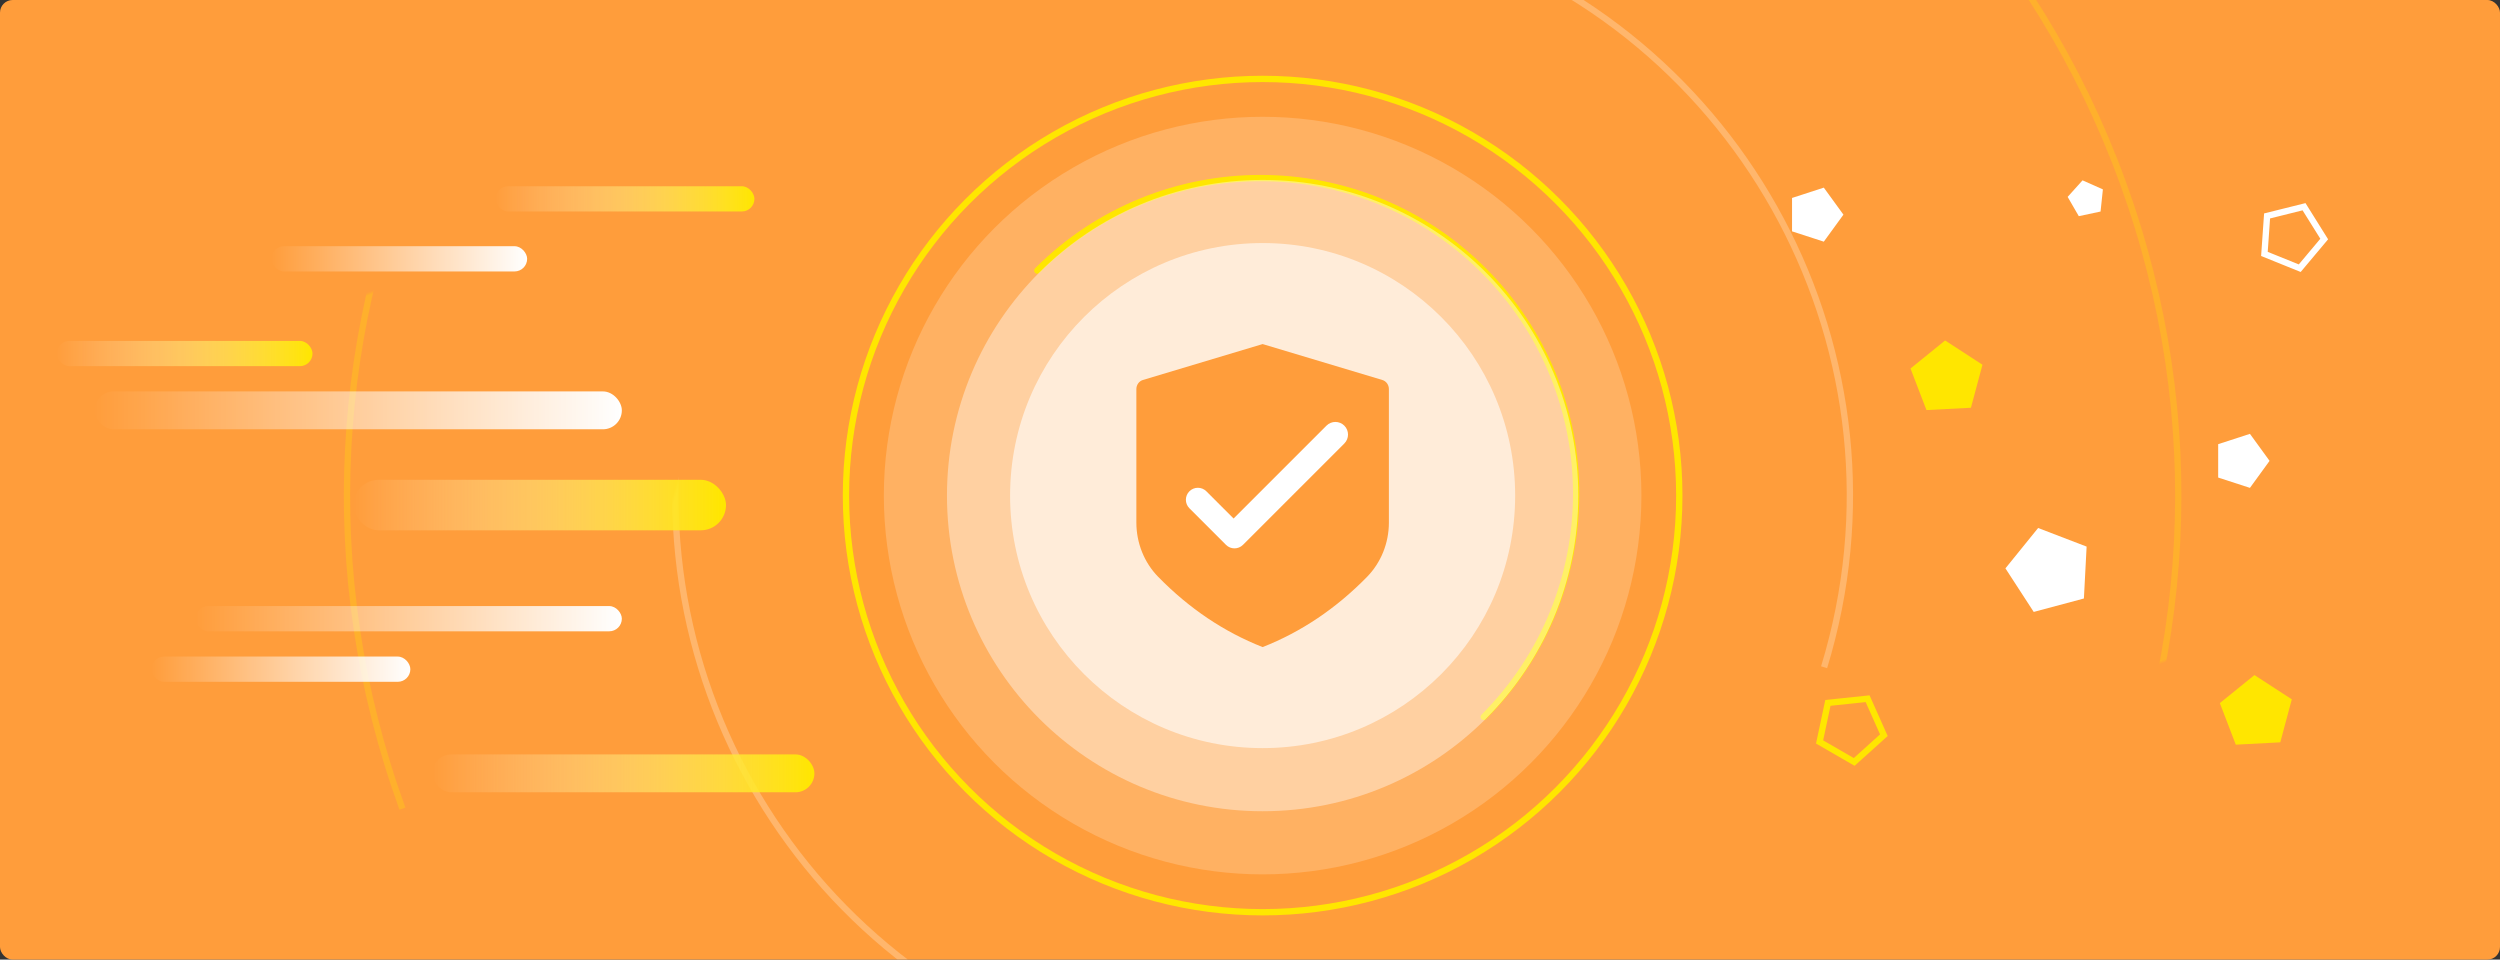<?xml version="1.0" encoding="UTF-8"?>
<svg width="792px" height="304px" viewBox="0 0 792 304" version="1.1" xmlns="http://www.w3.org/2000/svg" xmlns:xlink="http://www.w3.org/1999/xlink">
    <rect x="0" y="0" width="792" height="304" fill="#333333" stroke="none"/>
    <title>Group 7</title>
    <defs>
        <rect id="path-1" x="-3.63797881e-12" y="0" width="792" height="304" rx="4"></rect>
        <linearGradient x1="100%" y1="50%" x2="0%" y2="50%" id="linearGradient-3">
            <stop stop-color="#FFFFFF" offset="0%"></stop>
            <stop stop-color="#FFFFFF" stop-opacity="0" offset="100%"></stop>
        </linearGradient>
        <linearGradient x1="100%" y1="50%" x2="0%" y2="50%" id="linearGradient-4">
            <stop stop-color="#FFE600" offset="0%"></stop>
            <stop stop-color="#FFFFFF" stop-opacity="0" offset="100%"></stop>
        </linearGradient>
        <linearGradient x1="100%" y1="50%" x2="0%" y2="50%" id="linearGradient-5">
            <stop stop-color="#FFFFFF" offset="0%"></stop>
            <stop stop-color="#FFFFFF" stop-opacity="0" offset="100%"></stop>
        </linearGradient>
        <linearGradient x1="100%" y1="50%" x2="0%" y2="50%" id="linearGradient-6">
            <stop stop-color="#FFFFFF" offset="0%"></stop>
            <stop stop-color="#FFFFFF" stop-opacity="0" offset="100%"></stop>
        </linearGradient>
        <linearGradient x1="100%" y1="50%" x2="0%" y2="50%" id="linearGradient-7">
            <stop stop-color="#FFE600" offset="0%"></stop>
            <stop stop-color="#FFFFFF" stop-opacity="0" offset="100%"></stop>
        </linearGradient>
        <linearGradient x1="100%" y1="50%" x2="0%" y2="50%" id="linearGradient-8">
            <stop stop-color="#FFFFFF" offset="0%"></stop>
            <stop stop-color="#FFFFFF" stop-opacity="0" offset="100%"></stop>
        </linearGradient>
        <linearGradient x1="100%" y1="50%" x2="0%" y2="50%" id="linearGradient-9">
            <stop stop-color="#FFE600" offset="0%"></stop>
            <stop stop-color="#FFFFFF" stop-opacity="0" offset="100%"></stop>
        </linearGradient>
        <linearGradient x1="99.03%" y1="50%" x2="0%" y2="50%" id="linearGradient-10">
            <stop stop-color="#FFE600" offset="0%"></stop>
            <stop stop-color="#FFFFFF" stop-opacity="0" offset="100%"></stop>
        </linearGradient>
    </defs>
    <g id="Pages" stroke="none" stroke-width="1" fill="none" fill-rule="evenodd">
        <g id="Blog---2.2---Zeplin-Copy" transform="translate(-304, -728)">
            <g id="Group-7" transform="translate(304, 728)">
                <mask id="mask-2" fill="white">
                    <use xlink:href="#path-1"></use>
                </mask>
                <use id="Rectangle" fill="#FF9D3B" xlink:href="#path-1"></use>
                <g id="Group-5" mask="url(#mask-2)">
                    <g transform="translate(268, 14)">
                        <circle id="Oval" stroke="none" fill-opacity="0.2" fill="#FFFFFF" fill-rule="evenodd" cx="132" cy="143" r="120"></circle>
                        <circle id="Oval-Copy-3" stroke="#FFE600" stroke-width="2" fill="none" cx="132" cy="143" r="132"></circle>
                        <path d="M266.686,157.059 C266.686,101.83 221.915,57.059 166.686,57.059 C111.458,57.059 66.686,101.83 66.686,157.059" id="Oval-Copy-6" stroke="#FFE600" stroke-width="2" fill="none" stroke-linecap="round" stroke-linejoin="round" transform="translate(166.686, 107.059) rotate(-315) translate(-166.686, -107.059) "></path>
                        <circle id="Oval-Copy-12" stroke="none" fill-opacity="0.4" fill="#FFFFFF" fill-rule="evenodd" cx="132" cy="143" r="100"></circle>
                        <circle id="Oval-Copy-13" stroke="none" fill-opacity="0.6" fill="#FFFFFF" fill-rule="evenodd" cx="132" cy="143" r="80"></circle>
                        <path d="M92,137.75 L92,109.264 C92,107.924 92.844,106.746 94.072,106.378 L132,95 L169.926,106.378 C171.154,106.746 172,107.924 172,109.264 L172,151.546 C172,158.026 169.503,164.23 165.082,168.748 C155.288,178.754 144.261,186.172 132,191 C119.739,186.172 108.71,178.754 98.916,168.748 C94.495,164.23 92,158.026 92,151.546 L92,137.75 Z" id="Stroke-1-Copy-2" stroke="none" fill="#FF9D3B" fill-rule="evenodd"></path>
                        <path d="M110.606,122 C112.706,122 114.407,123.702 114.407,125.801 L114.406,138 L156.018,138 C158.227,138 160.018,139.791 160.018,142 C160.018,144.209 158.227,146 156.018,146 L110.805,146 L110.694,145.999 C110.665,146 110.636,146 110.606,146 C108.507,146 106.805,144.298 106.805,142.199 L106.805,125.801 C106.805,123.702 108.507,122 110.606,122 Z" id="Combined-Shape" stroke="none" fill="#FFFFFF" fill-rule="evenodd" transform="translate(133.412, 134) rotate(-45) translate(-133.412, -134) "></path>
                    </g>
                </g>
                <path d="M400,447 C560.163,447 690,317.163 690,157 C690,-3.163 560.163,-133 400,-133 C239.837,-133 110,-3.163 110,157" id="Oval" stroke="#FFE600" stroke-width="2" opacity="0.5" mask="url(#mask-2)" transform="translate(400, 157) rotate(-20) translate(-400, -157) "></path>
                <path d="M190.873,311.746 C293.598,311.746 376.873,228.471 376.873,125.746" id="Oval-Copy" stroke="#FFFFFF" stroke-width="2" opacity="0.5" mask="url(#mask-2)" transform="translate(283.873, 218.746) rotate(107) translate(-283.873, -218.746) "></path>
                <path d="M609.127,2.254 C506.402,2.254 423.127,85.529 423.127,188.254" id="Oval-Copy-2" stroke="#FFFFFF" stroke-width="2" opacity="0.5" mask="url(#mask-2)" transform="translate(516.127, 95.254) rotate(107) translate(-516.127, -95.254) "></path>
                <g id="Group-6" mask="url(#mask-2)" fill="url(#linearGradient-3)">
                    <g transform="translate(30, 124)" id="Rectangle">
                        <rect x="0" y="0" width="167" height="12" rx="6"></rect>
                    </g>
                </g>
                <g id="Group-6-Copy" mask="url(#mask-2)" fill="url(#linearGradient-4)">
                    <g transform="translate(137, 239)" id="Rectangle">
                        <rect x="0" y="0" width="121" height="12" rx="6"></rect>
                    </g>
                </g>
                <g id="Group-6-Copy-2" mask="url(#mask-2)" fill="url(#linearGradient-5)">
                    <g transform="translate(62, 192)" id="Rectangle">
                        <rect x="0" y="0" width="135" height="8" rx="4"></rect>
                    </g>
                </g>
                <g id="Group-6-Copy-4" mask="url(#mask-2)" fill="url(#linearGradient-6)">
                    <g transform="translate(48, 208)" id="Rectangle">
                        <rect x="0" y="0" width="82" height="8" rx="4"></rect>
                    </g>
                </g>
                <g id="Group-6-Copy-5" mask="url(#mask-2)" fill="url(#linearGradient-7)">
                    <g transform="translate(18, 108)" id="Rectangle">
                        <rect x="0" y="0" width="81" height="8" rx="4"></rect>
                    </g>
                </g>
                <g id="Group-6-Copy-6" mask="url(#mask-2)" fill="url(#linearGradient-8)">
                    <g transform="translate(86, 78)" id="Rectangle">
                        <rect x="0" y="0" width="81" height="8" rx="4"></rect>
                    </g>
                </g>
                <g id="Group-6-Copy-7" mask="url(#mask-2)" fill="url(#linearGradient-9)">
                    <g transform="translate(157, 59)" id="Rectangle">
                        <rect x="0" y="0" width="82" height="8" rx="4"></rect>
                    </g>
                </g>
                <g id="Group-6-Copy-3" mask="url(#mask-2)" fill="url(#linearGradient-10)">
                    <g transform="translate(112, 152)" id="Rectangle">
                        <rect x="0" y="0" width="118" height="16" rx="8"></rect>
                    </g>
                </g>
                <polygon id="Polygon" fill="#FFFFFF" mask="url(#mask-2)" transform="translate(575, 68) rotate(18) translate(-575, -68) " points="575 59 583.56 65.219 580.29 75.281 569.71 75.281 566.44 65.219"></polygon>
                <polygon id="Polygon-Copy-6" fill="#FFFFFF" mask="url(#mask-2)" transform="translate(661, 63) rotate(-300) translate(-661, -63) " points="661 57 666.706 61.146 664.527 67.854 657.473 67.854 655.294 61.146"></polygon>
                <polygon id="Polygon-Copy-7" fill="#FFFFFF" mask="url(#mask-2)" transform="translate(649.3, 180.79) rotate(57) translate(-649.3, -180.79) " points="649.3 166.79 662.615 176.464 657.529 192.116 641.071 192.116 635.986 176.464"></polygon>
                <polygon id="Polygon-Copy-4" fill="#FFFFFF" mask="url(#mask-2)" transform="translate(710, 146) rotate(18) translate(-710, -146) " points="710 137 718.56 143.219 715.29 153.281 704.71 153.281 701.44 143.219"></polygon>
                <path d="M726.072,64.742 L735.834,71.834 L732.105,83.309 L720.039,83.309 L716.311,71.834 L726.072,64.742 Z" id="Polygon-Copy-5" stroke="#FFFFFF" stroke-width="2" mask="url(#mask-2)" transform="translate(726.072, 75.006) rotate(94) translate(-726.072, -75.006) "></path>
                <polygon id="Polygon-Copy" fill="#FFE600" mask="url(#mask-2)" transform="translate(616.839, 119.847) rotate(-3) translate(-616.839, -119.847) " points="616.839 107.847 628.252 116.139 623.892 129.555 609.785 129.555 605.426 116.139"></polygon>
                <path d="M586.279,219.91 L596.517,227.347 L592.606,239.382 L579.953,239.382 L576.042,227.347 L586.279,219.91 Z" id="Polygon-Copy-2" stroke="#FFE600" stroke-width="2" mask="url(#mask-2)" transform="translate(586.279, 230.674) rotate(-330) translate(-586.279, -230.674) "></path>
                <polygon id="Polygon-Copy-3" fill="#FFE600" mask="url(#mask-2)" transform="translate(714.839, 225.847) rotate(-3) translate(-714.839, -225.847) " points="714.839 213.847 726.252 222.139 721.892 235.555 707.785 235.555 703.426 222.139"></polygon>
            </g>
        </g>
    </g>
</svg>